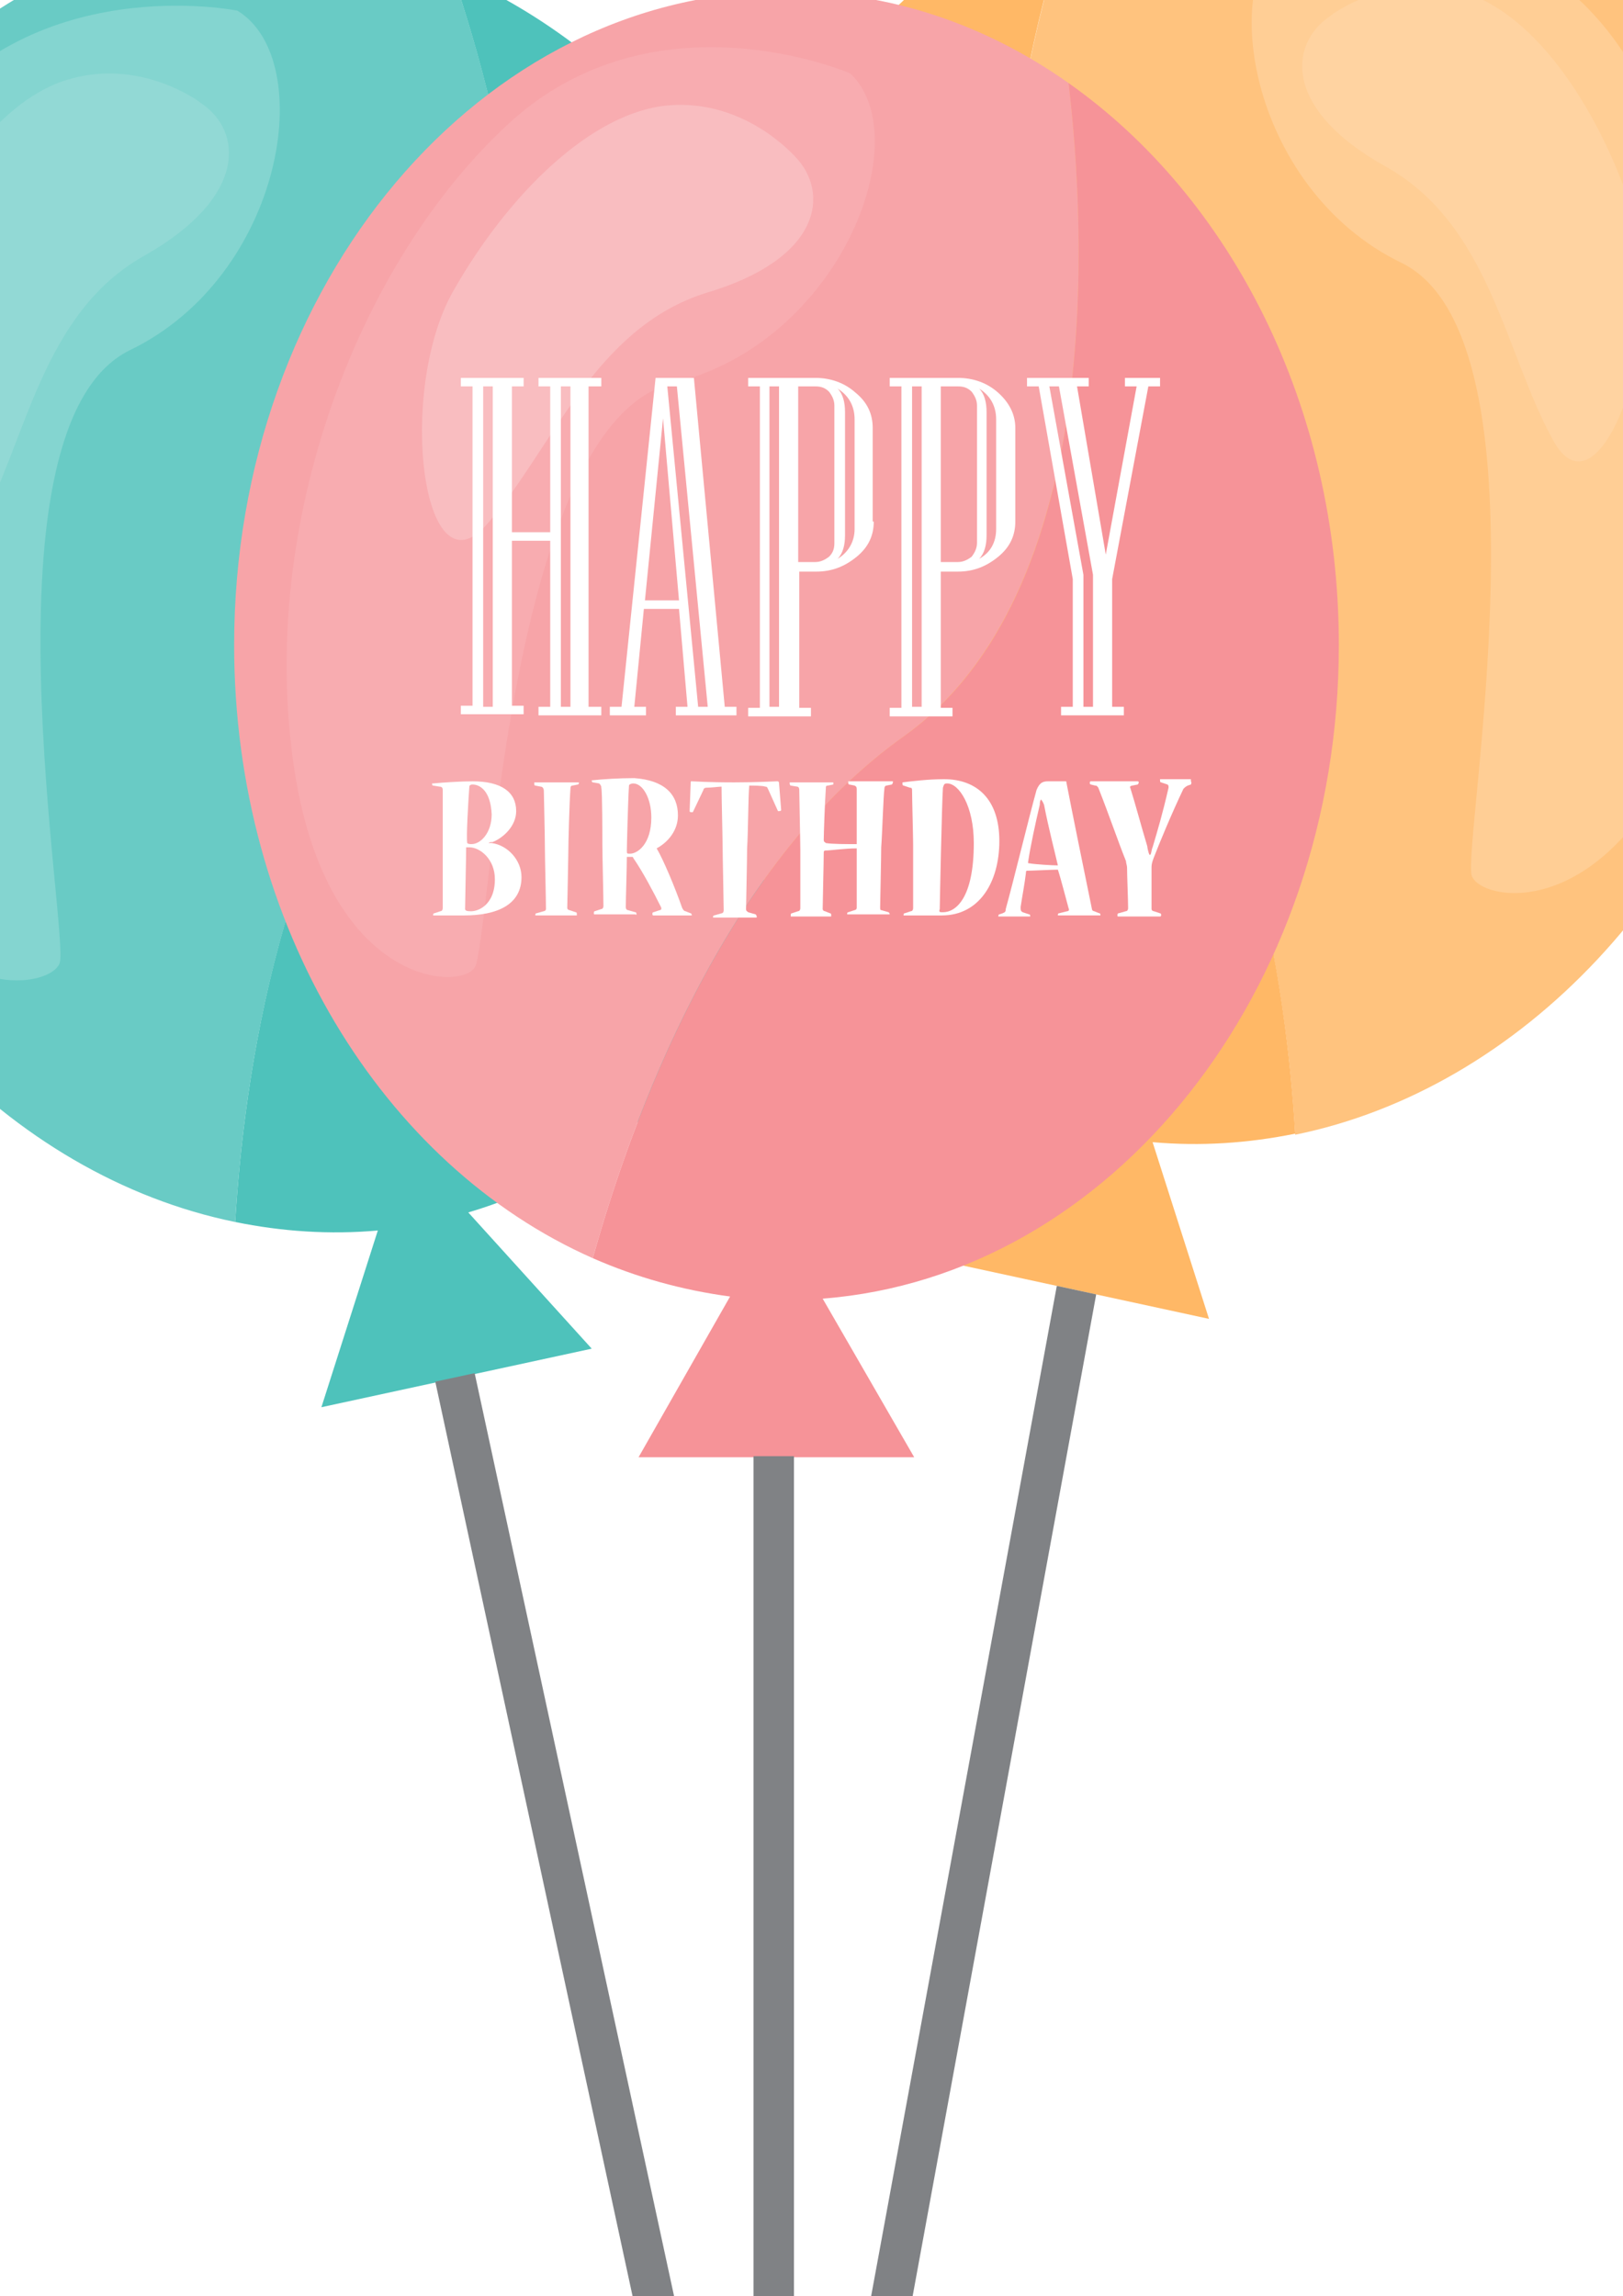 <?xml version="1.0" encoding="utf-8"?>
<!-- Generator: Adobe Illustrator 23.0.0, SVG Export Plug-In . SVG Version: 6.00 Build 0)  -->
<svg version="1.1" id="图层_1" xmlns="http://www.w3.org/2000/svg" xmlns:xlink="http://www.w3.org/1999/xlink" x="0px" y="0px"
	 viewBox="0 0 152.5 215.7" style="enable-background:new 0 0 152.5 215.7;" xml:space="preserve">
<style type="text/css">
	.st0{clip-path:url(#SVGID_2_);}
	.st1{clip-path:url(#SVGID_4_);fill:#FFFFFF;}
	.st2{clip-path:url(#SVGID_6_);}
	.st3{fill:#69CBC5;}
	.st4{fill:#4EC2BB;}
	.st5{fill:#84D5D0;}
	.st6{fill:#92D9D5;}
	.st7{fill:#808285;}
	.st8{fill:#FFC37E;}
	.st9{fill:#FFB866;}
	.st10{fill:#FFCE95;}
	.st11{fill:#FFD3A1;}
	.st12{fill:#F7A4A8;}
	.st13{fill:#F69398;}
	.st14{fill:#F8ACB0;}
	.st15{fill:#F9BDC0;}
	.st16{fill:#FFFFFF;}
</style>
<g>
	<g id="A4_Front_5_">
		<defs>
			<rect id="SVGID_1_" x="-0.3" y="-0.3" width="153" height="216.4"/>
		</defs>
		<clipPath id="SVGID_2_">
			<use xlink:href="#SVGID_1_"  style="overflow:visible;"/>
		</clipPath>
		<g id="A4_x2B_Bleed_5_" class="st0">
			<defs>
				<rect id="SVGID_3_" x="-2.4" y="-2.5" width="157.4" height="220.8"/>
			</defs>
			<clipPath id="SVGID_4_">
				<use xlink:href="#SVGID_3_"  style="overflow:visible;"/>
			</clipPath>
			<rect x="-2.4" y="-2.5" class="st1" width="157.4" height="220.8"/>
		</g>
	</g>
	<g>
		<g>
			<defs>
				<rect id="SVGID_5_" x="-0.3" y="-0.3" width="153" height="216.4"/>
			</defs>
			<clipPath id="SVGID_6_">
				<use xlink:href="#SVGID_5_"  style="overflow:visible;"/>
			</clipPath>
			<g class="st2">
				<g>
					<g>
						<g>
							<path class="st3" d="M40.3,60.8c15.7-17.3,6.6-50.6,2.2-63.3c-8.8-3.7-18.3-4.9-27.8-2.8c-28,6.1-45,37.9-37.8,71
								c5.6,25.8,24.1,44.8,45.2,49.1C22.9,101.5,26.3,76.3,40.3,60.8z"/>
							<path class="st4" d="M78.5,43.8c-4.7-22-18.9-39-36-46.3c4.4,12.8,13.5,46-2.2,63.3c-14,15.4-17.4,40.7-18.2,54
								c4.4,0.9,8.9,1.2,13.4,0.8l-5.3,16.6l25.4-5.5L44,113.9C70.1,106.2,85.4,75.6,78.5,43.8z"/>
						</g>
						<path class="st5" d="M22.3,1c0,0-19.7-4-30.5,11.5C-19,27.9-22.9,53-15.6,74.1c7.2,21.1,20.2,19,21.2,16.4
							c1-2.6-7.9-50.5,6.6-57.6C26.7,25.9,29.9,5.6,22.3,1z"/>
						<path class="st6" d="M18.9,9.7c-0.2-0.2-5.8-4.3-12.6-2.2C-0.6,9.6-6.7,18.7-9.8,29.1C-13,39.4-6.5,57.8-2,49.6
							S3.9,29.4,13.6,24C23.3,18.5,22.8,12.3,18.9,9.7z"/>
					</g>
					<polygon class="st7" points="63.4,216 59.5,216 40.9,129.8 44.6,129 					"/>
				</g>
				<g>
					<g>
						<g>
							<path class="st8" d="M103.5,52.6c-15.7-17.3-6.6-50.6-2.2-63.3c8.8-3.7,18.3-4.9,27.8-2.8c28,6.1,45,37.9,37.8,71
								c-5.6,25.8-24.1,44.8-45.2,49.1C120.9,93.3,117.5,68,103.5,52.6z"/>
							<path class="st9" d="M65.3,35.5c4.7-22,18.9-39,36-46.3c-4.4,12.8-13.5,46,2.2,63.3c14,15.4,17.4,40.7,18.2,54
								c-4.4,0.9-8.9,1.2-13.4,0.8l5.3,16.6l-25.4-5.5l11.6-12.8C73.8,98,58.4,67.4,65.3,35.5z"/>
						</g>
						<path class="st10" d="M121.6-7.2c0,0,19.7-4,30.5,11.5c10.8,15.5,14.7,40.5,7.4,61.6c-7.2,21.1-20.2,19-21.2,16.4
							c-1-2.6,7.9-50.5-6.6-57.6C117.2,17.7,114-2.6,121.6-7.2z"/>
						<path class="st11" d="M125,1.5c0.2-0.2,5.8-4.3,12.6-2.2c6.8,2.1,12.9,11.2,16.1,21.5c3.1,10.3-3.4,28.7-7.8,20.5
							c-4.5-8.2-5.9-20.1-15.6-25.6C120.5,10.3,121.1,4.1,125,1.5z"/>
					</g>
					<polygon class="st7" points="81.8,216 85.7,216 103,121.6 99.3,120.8 					"/>
				</g>
				<g>
					<g>
						<g>
							<path class="st12" d="M84.9,69.2c19-13.6,17.1-48,15.5-61.4c-7.8-5.5-16.8-8.6-26.5-8.6C45.2-0.9,22,26.7,22,60.6
								C22,87,36,109.5,55.7,118.2C59.3,105.3,67.9,81.3,84.9,69.2z"/>
							<path class="st13" d="M125.8,60.6c0-22.5-10.2-42.1-25.4-52.8c1.6,13.4,3.5,47.9-15.5,61.4c-17,12.1-25.6,36.1-29.2,49
								c4.1,1.8,8.4,3,12.9,3.6L60,136.9h25.9l-8.6-14.9C104.4,119.9,125.8,93.2,125.8,60.6z"/>
						</g>
						<path class="st14" d="M79.9,6.9c0,0-18.4-8-32.2,4.8S24.7,48.2,27.4,70.4C30,92.5,43.1,93.2,44.6,90.9
							c1.5-2.3,3-51.1,18.6-54.9C78.9,32.2,86.3,13,79.9,6.9z"/>
						<path class="st15" d="M74.7,14.7c-0.2-0.2-4.8-5.4-11.9-4.8c-7.1,0.6-15,8.2-20.3,17.6c-5.2,9.4-2.8,28.8,3.3,21.7
							c6.1-7,10-18.4,20.6-21.7C77.2,24.3,78,18.1,74.7,14.7z"/>
					</g>
					<rect x="70.8" y="136.8" class="st7" width="3.8" height="79.2"/>
				</g>
			</g>
		</g>
		<g>
			<g>
				<path class="st16" d="M56.5,67.2h-5.9v-0.8h1.1V50.8h-3.6v15.5h1.1v0.8h-5.9v-0.8h1.1V36.3h-1.1v-0.8h5.9v0.8h-1.1V50h3.6V36.3
					h-1.1v-0.8h5.9v0.8h-1.2v30.1h1.2V67.2z M46.3,66.4V36.3h-0.9v30.1H46.3z M53.6,66.4V36.3h-0.9v30.1H53.6z"/>
				<path class="st16" d="M69.4,67.2h-5.9v-0.8h1.1l-0.8-9.2h-3.3l-0.9,9.2h1.1v0.8h-3.4v-0.8h1.1l3.2-30.9h3.6l2.9,30.9h1.1V67.2z
					 M63.8,56.4l-1.5-17.1l-1.7,17.1H63.8z M66.5,66.4l-2.9-30.1h-0.9l2.9,30.1H66.5z"/>
				<path class="st16" d="M82.1,49c0,1.3-0.5,2.4-1.6,3.3c-1.1,0.9-2.3,1.4-3.8,1.4h-1.6v12.8h1.1v0.8h-5.9v-0.8h1.1V36.3h-1.1v-0.8
					h6.3c1.5,0,2.8,0.5,3.8,1.4c1.1,0.9,1.6,2,1.6,3.3V49z M73.2,66.4V36.3h-0.9v30.1H73.2z M78.4,51V38.1c0-0.5-0.2-0.9-0.5-1.3
					c-0.4-0.4-0.8-0.5-1.3-0.5h-1.6v16.5h1.6c0.5,0,0.9-0.2,1.3-0.5C78.3,51.9,78.4,51.5,78.4,51z M80.3,49.7V39.4
					c0-1.2-0.5-2.2-1.6-2.9c0.5,0.5,0.7,1.3,0.7,2.2v11.6c0,0.9-0.2,1.7-0.7,2.2C79.7,51.9,80.3,50.9,80.3,49.7z"/>
				<path class="st16" d="M95.4,49c0,1.3-0.5,2.4-1.6,3.3c-1.1,0.9-2.3,1.4-3.8,1.4h-1.6v12.8h1.1v0.8h-5.9v-0.8h1.1V36.3h-1.1v-0.8
					H90c1.5,0,2.8,0.5,3.8,1.4s1.6,2,1.6,3.3V49z M86.6,66.4V36.3h-0.9v30.1H86.6z M91.8,51V38.1c0-0.5-0.2-0.9-0.5-1.3
					c-0.4-0.4-0.8-0.5-1.3-0.5h-1.6v16.5H90c0.5,0,0.9-0.2,1.3-0.5C91.6,51.9,91.8,51.5,91.8,51z M93.6,49.7V39.4
					c0-1.2-0.5-2.2-1.6-2.9c0.5,0.5,0.7,1.3,0.7,2.2v11.6c0,0.9-0.2,1.7-0.7,2.2C93.1,51.9,93.6,50.9,93.6,49.7z"/>
				<path class="st16" d="M109,36.3h-1.1l-3.4,18.1v12h1.1v0.8h-5.9v-0.8h1.1v-12l-3.2-18.1h-1.1v-0.8h5.8v0.8h-1.1l2.7,15.8
					l2.9-15.8h-1.1v-0.8h3.3V36.3z M102.7,66.4V54l-3.2-17.7h-0.9l3.2,17.7v12.4H102.7z"/>
			</g>
			<g>
				<path class="st16" d="M45.9,79.2c0.1,0,0.2,0,0.3,0c1.5,0.2,2.8,1.6,2.8,3.2c0,2.6-2.3,3.6-5.4,3.6c-0.2,0-0.9,0-1.1,0
					c-0.5,0-1,0-1.7,0c-0.1,0-0.1,0-0.1,0c0-0.1,0-0.2,0.1-0.2l0.6-0.2c0.1,0,0.2-0.1,0.2-0.3c0-0.7,0-5,0-5.8c0-0.9,0-4.5,0-5.3
					c0-0.2-0.1-0.3-0.3-0.3l-0.6-0.1c-0.1,0-0.1-0.1-0.1-0.2c0,0,0,0,0.1,0c1-0.1,2.7-0.2,3.7-0.2c2.7,0,4.1,1,4.1,2.8
					c0,1.4-1.2,2.5-2.2,2.9C46.1,79.1,46,79.1,45.9,79.2L45.9,79.2z M46.5,82.6c0-1.9-1.4-3-2.4-3c-0.1,0-0.2,0-0.3,0
					c0,1-0.1,5.2-0.1,5.8c0,0.1,0.1,0.2,0.4,0.2C44.8,85.7,46.5,85.1,46.5,82.6L46.5,82.6z M44.4,73.7c-0.2,0-0.3,0.1-0.3,0.2
					c-0.1,1.4-0.3,4.7-0.2,5.3c0.1,0.1,0.3,0.1,0.4,0.1c0.9,0,1.9-1.1,1.9-2.8C46.1,74.3,45.1,73.7,44.4,73.7L44.4,73.7z"/>
				<path class="st16" d="M54.4,73.4C54.5,73.4,54.5,73.4,54.4,73.4c0,0.1,0,0.3-0.1,0.3l-0.5,0.1c-0.2,0-0.2,0.2-0.2,0.3
					c-0.1,1.3-0.2,5.1-0.2,6c0,0.6-0.1,4.9-0.1,5.2c0,0.1,0.1,0.2,0.2,0.2l0.6,0.2c0.1,0,0.1,0.1,0.1,0.2c0,0,0,0.1,0,0.1
					c-0.3,0-1,0-1.9,0c-0.8,0-1.6,0-2,0c0,0,0,0,0,0c0-0.1,0-0.2,0.1-0.2l0.7-0.2c0.1,0,0.2-0.1,0.2-0.2c0-0.8-0.1-4.9-0.1-5.6
					c0-1.4-0.1-5.2-0.1-5.5c0-0.2-0.1-0.4-0.3-0.4l-0.5-0.1c-0.1,0-0.1-0.1-0.1-0.2c0,0,0-0.1,0-0.1H54.4z"/>
				<path class="st16" d="M63.7,76.6c0,1.4-0.9,2.5-2,3.1c0.6,1,1.7,3.6,2.4,5.6c0.1,0.2,0.2,0.3,0.3,0.3l0.5,0.2
					c0.1,0,0.1,0.2,0.1,0.2c0,0,0,0,0,0c-0.3,0-1,0-1.7,0c-0.7,0-1.3,0-1.9,0c0,0-0.1,0-0.1-0.1c0-0.1,0-0.2,0.1-0.2l0.6-0.2
					c0.1,0,0.2-0.1,0.1-0.3c-0.7-1.4-1.7-3.3-2.6-4.6c0-0.1-0.1-0.1-0.1-0.1c-0.1,0-0.4,0-0.5,0c0,1-0.1,4-0.1,4.7
					c0,0.2,0.1,0.3,0.2,0.3l0.7,0.2c0.1,0,0.1,0.1,0.1,0.2c0,0,0,0.1-0.1,0c-0.4,0-1.1,0-1.9,0c-0.8,0-1.5,0-1.9,0
					c-0.1,0-0.1,0-0.1-0.1c0-0.1,0-0.2,0.1-0.2l0.6-0.2c0.1,0,0.2-0.1,0.2-0.3c0-0.9-0.1-4.7-0.1-5.8c0-0.8,0-4.9-0.1-5.3
					c0-0.2-0.1-0.3-0.2-0.4l-0.6-0.1c-0.1,0-0.1-0.2-0.1-0.2c0,0,0,0,0.1,0c0.9-0.1,2.5-0.2,3.9-0.2C62.4,73.3,63.7,74.6,63.7,76.6
					L63.7,76.6z M59.2,80.2c0.7,0,2-0.9,2-3.4c0-1.8-0.8-3.2-1.7-3.2c-0.2,0-0.4,0.1-0.4,0.2c-0.1,1.6-0.2,5.8-0.2,6.1
					C58.9,80.2,58.9,80.2,59.2,80.2L59.2,80.2z"/>
				<path class="st16" d="M73.4,76.1c0,0.1-0.2,0.1-0.2,0.1c0,0,0,0-0.1,0l-0.9-2c-0.1-0.2-0.1-0.3-0.3-0.3
					c-0.2-0.1-1.2-0.1-1.5-0.1c-0.1,1-0.1,4.4-0.2,5.9c0,1.1-0.1,5.3-0.1,5.7c0,0.2,0.1,0.2,0.2,0.3l0.7,0.2c0,0,0.1,0.1,0.1,0.2
					c0,0,0,0.1,0,0.1c-0.4,0-1.3,0-2.2,0c-0.8,0-1.6,0-1.9,0c0,0,0,0,0,0c0-0.1,0-0.2,0.1-0.2l0.7-0.2c0.1,0,0.2-0.1,0.2-0.3
					c0-0.7-0.1-5.1-0.1-5.9c0-0.9-0.1-4.4-0.1-5.7c-0.2,0-1,0.1-1.4,0.1c-0.2,0-0.3,0.1-0.3,0.2l-1,2.1c0,0,0,0-0.1,0
					c-0.1,0-0.2,0-0.2-0.1l0.1-2.7c0-0.1,0-0.1,0.1-0.1c0.3,0,1.4,0.1,4,0.1c2.2,0,3.7-0.1,4-0.1c0.1,0,0.2,0,0.2,0.2L73.4,76.1z"/>
				<path class="st16" d="M78.3,73.4C78.3,73.4,78.3,73.4,78.3,73.4c0,0.1,0,0.3,0,0.3l-0.5,0.1c-0.2,0-0.2,0.1-0.2,0.2
					c-0.1,1.4-0.2,4.5-0.2,4.9c0,0.2,0.1,0.2,0.2,0.3c0.6,0.1,1.9,0.1,2.9,0.1c0-0.7,0-4.9,0-5.1c0-0.2,0-0.3-0.2-0.4l-0.5-0.1
					c-0.1,0-0.1-0.1-0.1-0.3c0,0,0,0,0,0h4.2c0,0,0,0,0,0c0,0.1,0,0.2-0.1,0.3l-0.5,0.1c-0.1,0-0.2,0.1-0.2,0.3
					c-0.1,0.7-0.2,4.2-0.3,5.5c0,1-0.1,5.3-0.1,5.6c0,0.2,0,0.3,0.1,0.3l0.7,0.2c0,0,0.1,0.1,0.1,0.2c0,0,0,0,0,0
					c-0.2,0-0.9,0-1.8,0c-0.9,0-1.8,0-2.1,0c-0.1,0-0.1,0-0.1,0c0-0.1,0-0.2,0.1-0.2l0.6-0.2c0.1,0,0.2-0.1,0.2-0.2
					c0-0.5,0-5.2,0-5.6c-1.1,0-2.5,0.2-2.9,0.2c-0.2,0-0.2,0.1-0.2,0.2c0,0.9-0.1,4.7-0.1,5.3c0,0.1,0.1,0.2,0.2,0.2l0.5,0.2
					c0.1,0,0.1,0.1,0.1,0.2c0,0,0,0.1,0,0.1c-0.3,0-1.1,0-1.9,0c-0.8,0-1.6,0-1.9,0c0,0,0,0,0-0.1c0-0.1,0-0.2,0.1-0.2l0.6-0.2
					c0.1,0,0.2-0.1,0.2-0.3c0-0.7,0-4.6,0-5.4c0-0.8-0.1-5.2-0.1-5.7c0-0.2-0.1-0.3-0.2-0.3l-0.6-0.1c-0.1,0-0.1-0.2-0.1-0.3
					c0,0,0,0,0.1,0H78.3z"/>
				<path class="st16" d="M84.9,73.8c-0.1,0-0.1-0.1-0.1-0.2c0,0,0-0.1,0-0.1c0.8-0.1,2.4-0.3,3.9-0.3c3.1,0,5.2,1.9,5.2,5.8
					c0,3.9-1.9,7-5.4,7c-0.4,0-1.3,0-1.8,0c-0.5,0-1.3,0-1.7,0c-0.1,0-0.1,0-0.1,0c0-0.1,0-0.2,0.1-0.2l0.6-0.2
					c0.1,0,0.2-0.1,0.2-0.3c0-0.7,0-5.1,0-5.9c0-0.8-0.1-4.4-0.1-5.1c0-0.2,0-0.3-0.2-0.3L84.9,73.8z M88.6,85.7
					c1.2,0,2.9-1.3,2.9-6.5c0-3.5-1.4-5.6-2.5-5.6c-0.3,0-0.3,0.1-0.4,0.4c-0.1,1.4-0.3,11.1-0.3,11.4
					C88.2,85.7,88.3,85.7,88.6,85.7L88.6,85.7z"/>
				<path class="st16" d="M98.5,73.4c0.7,0,1.2,0,1.6,0c0.1,0,0.1,0,0.1,0.1c0.4,2.1,1.8,9,2.4,11.9c0,0.1,0.1,0.2,0.2,0.2l0.5,0.2
					c0.1,0,0.1,0.1,0.1,0.2c0,0,0,0-0.1,0c-0.6,0-1.2,0-1.8,0c-0.8,0-1.4,0-2.1,0c0,0,0,0,0,0c0-0.1,0-0.2,0.1-0.2l0.8-0.2
					c0.1,0,0.2-0.1,0.1-0.3c-0.2-0.7-0.7-2.7-1-3.6c-0.6,0-2.4,0.1-2.9,0.1c-0.1,0-0.1,0.1-0.1,0.2c-0.1,0.9-0.4,2.5-0.5,3.2
					c0,0.3,0,0.4,0.2,0.5l0.6,0.2c0.1,0,0.1,0.1,0.1,0.2c0,0,0,0-0.1,0c-0.5,0-1,0-1.5,0c-0.5,0-0.9,0-1.4,0c0,0,0,0,0,0
					c0,0,0-0.2,0.1-0.2l0.3-0.1c0.2-0.1,0.3-0.1,0.3-0.4c0.7-2.5,2.2-8.7,2.9-11.2C97.7,73.5,98,73.4,98.5,73.4L98.5,73.4z
					 M97.8,75.1c-0.1,0.2-0.1,0.4-0.1,0.5c-0.4,1.7-0.9,4-1.1,5.4c0,0.1,0,0.1,0.1,0.1c0.5,0.1,2.2,0.2,2.7,0.2
					c-0.2-0.9-0.9-3.6-1.3-5.7C98,75.4,98,75.3,97.8,75.1L97.8,75.1z"/>
				<path class="st16" d="M111.9,73.4C111.9,73.4,111.9,73.4,111.9,73.4c0.1,0.1,0,0.3,0,0.3l-0.3,0.1c-0.2,0.1-0.3,0.2-0.4,0.3
					c-1.1,2.3-2.3,5.2-2.8,6.5c-0.1,0.3-0.2,0.5-0.2,0.9c0,0.8,0,3.5,0,3.9c0,0.1,0.1,0.2,0.2,0.2l0.6,0.2c0.1,0,0.1,0.1,0.1,0.2
					c0,0,0,0.1-0.1,0.1c-0.6,0-1.1,0-1.9,0c-0.8,0-1.6,0-2,0c-0.1,0-0.1,0-0.1-0.1c0-0.1,0-0.2,0.1-0.2l0.7-0.2
					c0.1,0,0.2-0.1,0.2-0.3c0-0.7-0.1-3.1-0.1-3.8c0-0.2-0.1-0.4-0.1-0.6c-0.8-2-1.5-4.1-2.6-6.9c-0.1-0.1-0.1-0.2-0.3-0.2l-0.4-0.1
					c-0.1,0-0.1-0.1-0.1-0.2c0,0,0-0.1,0.1-0.1h4.4c0,0,0.1,0,0.1,0.1c0,0.1-0.1,0.2-0.1,0.2l-0.5,0.1c-0.1,0-0.3,0.1-0.2,0.2
					c0.5,1.6,1,3.5,1.6,5.5c0,0.1,0.1,0.6,0.2,0.8h0.1c0.1-0.2,0.1-0.5,0.2-0.7c0.5-1.7,0.9-3,1.5-5.6c0-0.2,0-0.2-0.1-0.3l-0.6-0.2
					c-0.1,0-0.1-0.1-0.1-0.3c0,0,0,0,0.1,0H111.9z"/>
			</g>
		</g>
	</g>
</g>
</svg>
